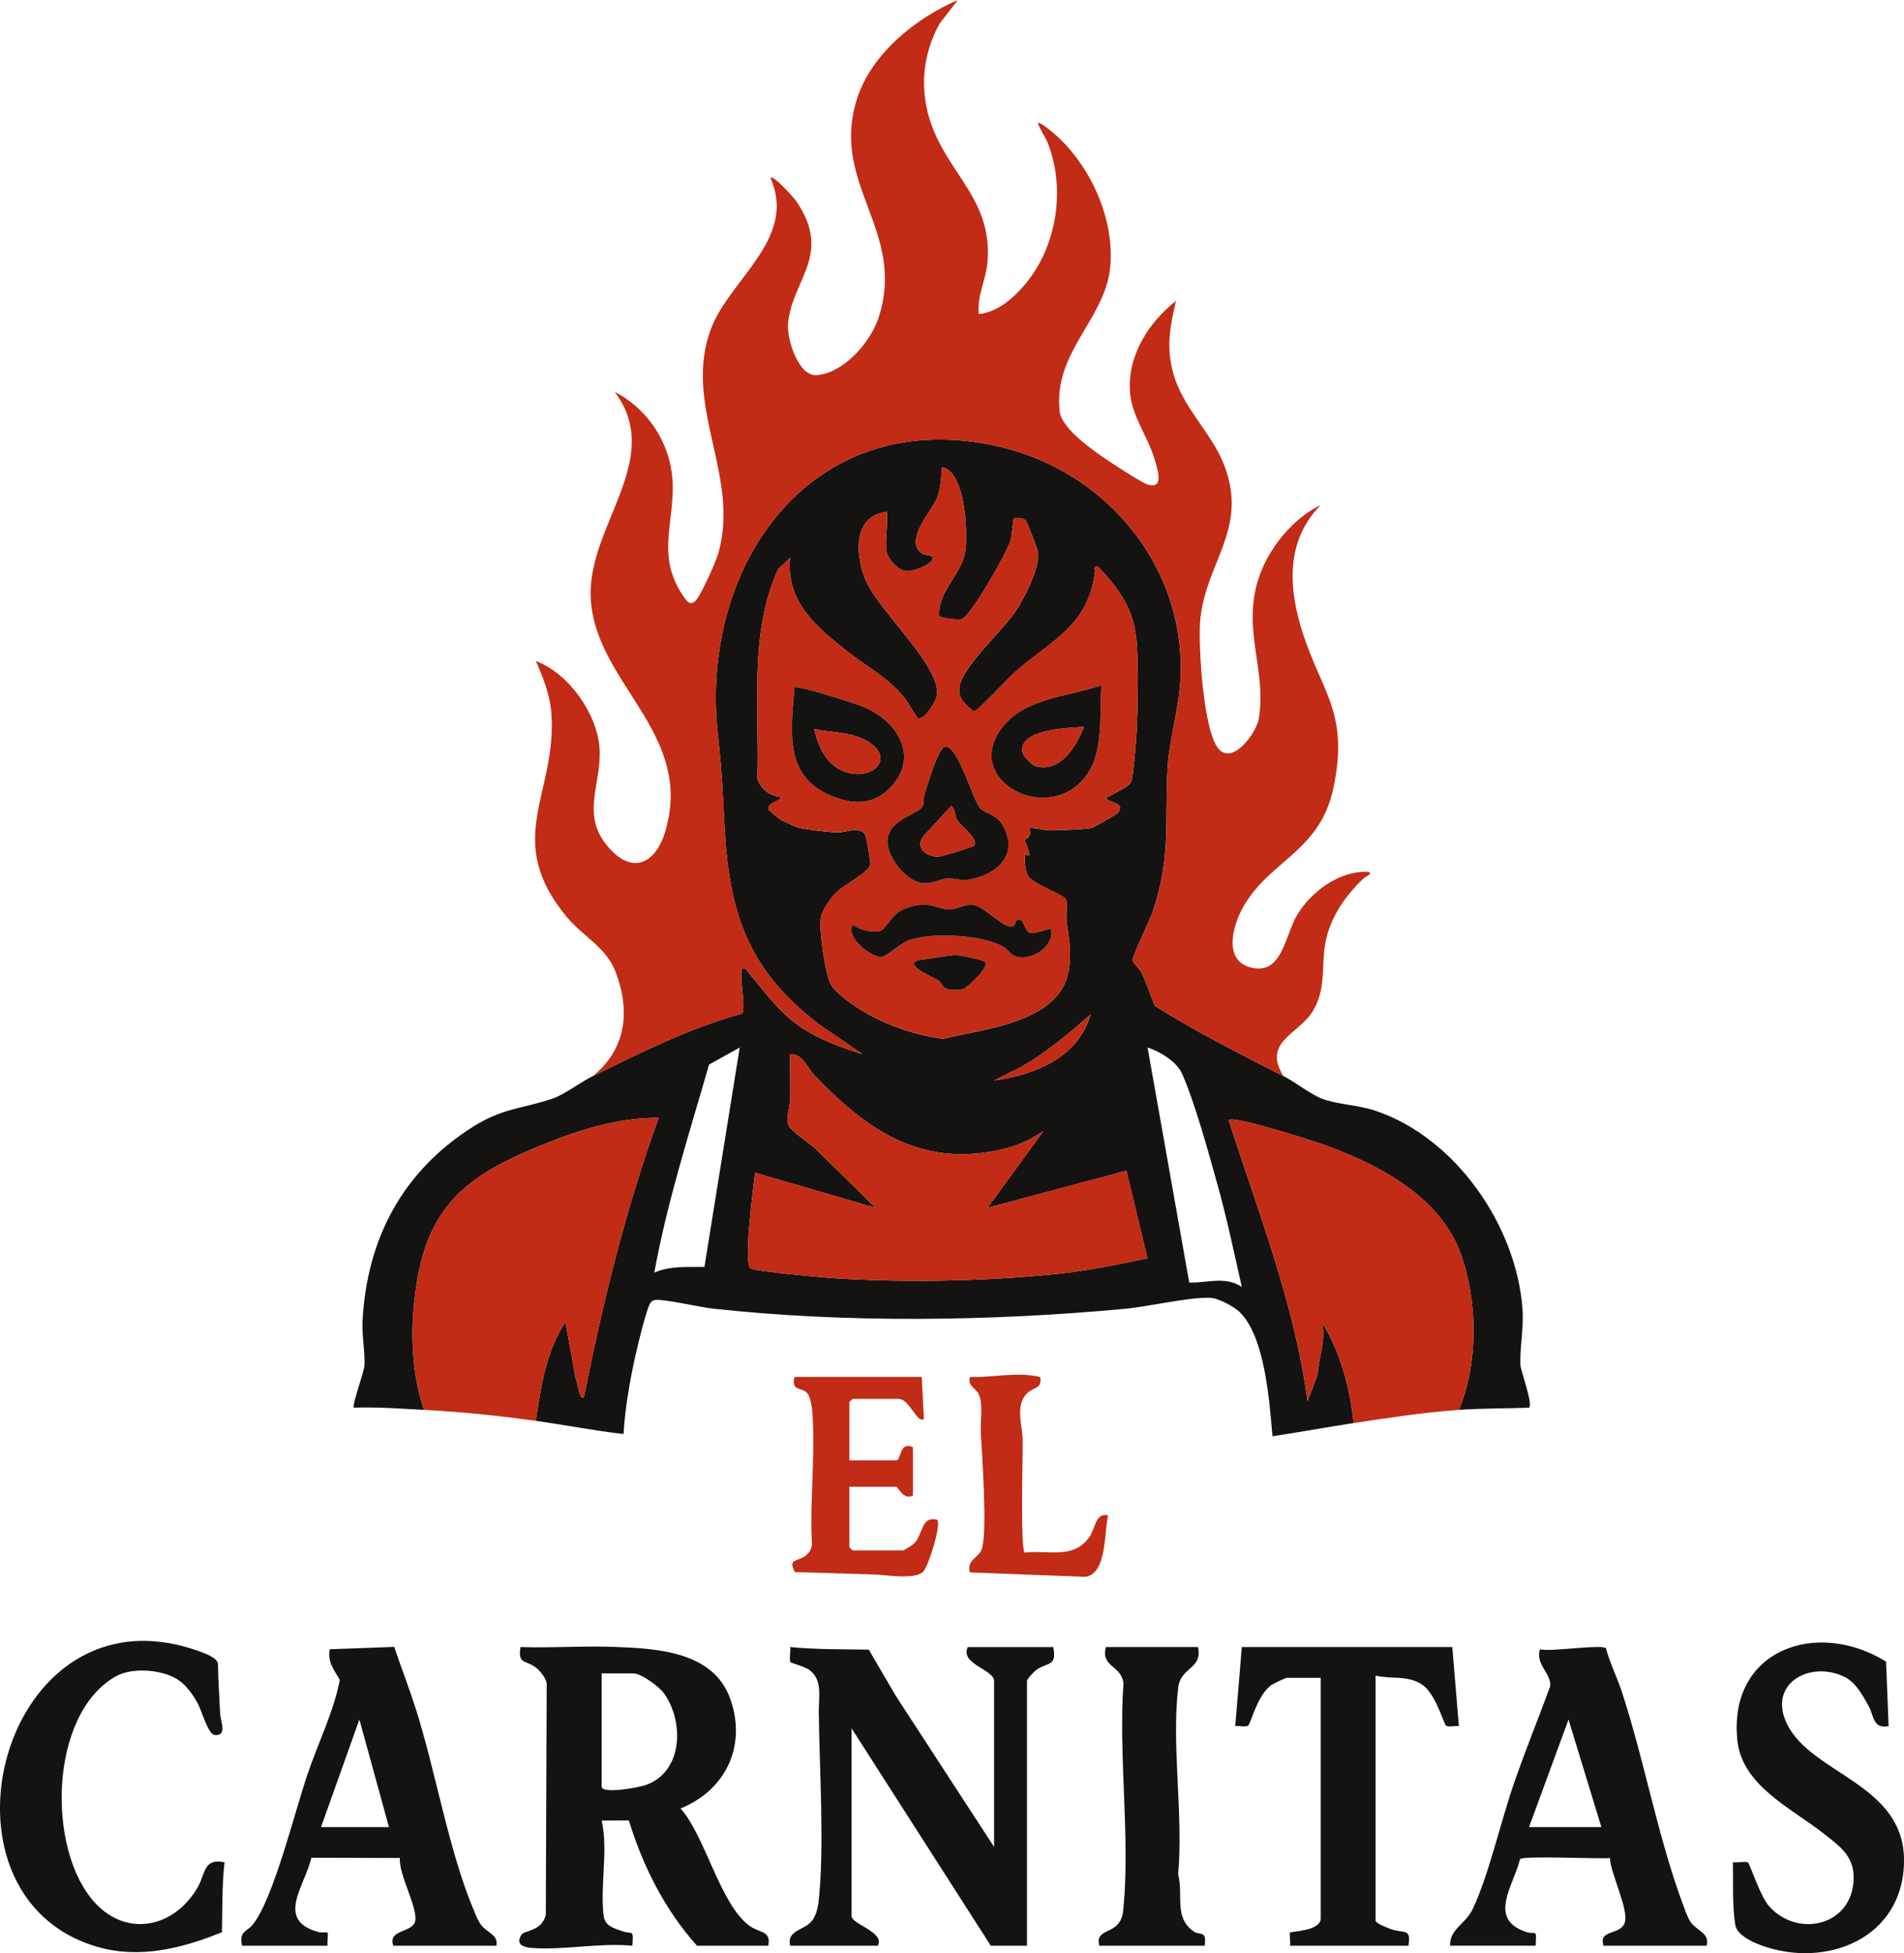 <svg width="195" height="200" viewBox="0 0 195 200" fill="none" xmlns="http://www.w3.org/2000/svg">
<g clip-path="url(#clip0_3_37)">
<path d="M131.449 110.194C132.644 110.803 134.202 112.042 135.334 112.488C136.899 113.104 139.023 113.131 140.828 113.731C149.068 116.47 155.353 125.555 155.933 134.135C156.058 135.985 155.641 138.099 155.713 139.75C155.742 140.429 157.022 143.719 156.597 144.151C154.237 144.239 151.758 144.209 149.412 144.376C151.408 139.602 151.357 133.206 149.585 128.348C147.519 122.681 141.555 119.47 136.218 117.449C134.95 116.967 126.354 114.203 125.836 114.694C128.878 124.161 132.592 133.552 133.919 143.476L134.938 140.791C135.037 138.952 135.85 137.263 135.374 135.387C137.269 138.398 138.293 142.212 138.632 145.727C135.854 146.146 133.099 146.661 130.324 147.077C130.012 143.609 129.579 136.898 126.963 134.362C126.352 133.768 124.765 132.923 123.916 132.898C121.673 132.828 117.667 133.8 115.166 134.031C101.457 135.302 86.654 135.5 72.982 134.004C71.735 133.867 67.963 133.001 67.123 133.12C66.915 133.15 66.809 133.199 66.661 133.352C66.259 133.766 65.289 137.874 65.094 138.751C64.507 141.371 64.016 144.182 63.861 146.849C60.854 146.508 57.875 145.914 54.879 145.5C55.364 142.064 55.959 138.275 57.913 135.383L58.984 141.275C59.141 141.378 59.359 143.629 59.817 143.026C61.725 133.363 64.112 123.723 67.451 114.467C63.102 114.444 58.86 115.85 54.886 117.509C48.228 120.289 44.221 123.163 42.819 130.611C41.984 135.052 41.959 140.085 43.428 144.376C41.036 144.245 38.643 144.068 36.243 144.149C36.027 143.962 37.271 140.461 37.316 139.939C37.422 138.702 37.051 136.728 37.13 135.259C37.581 126.837 41.223 119.994 48.336 115.449C51.484 113.437 53.449 113.565 56.611 112.492C57.792 112.092 59.498 110.79 60.715 110.194C65.677 107.761 70.626 105.271 75.986 103.789C76.442 103.411 75.705 100.054 75.986 99.177C76.403 99.078 76.421 99.316 76.621 99.55C78.287 101.5 79.605 103.456 81.748 104.986C83.724 106.396 86.029 107.221 88.331 107.945L83.865 104.887C76.556 99.26 74.666 93.514 74.19 84.443C74.014 81.106 73.922 78.753 73.541 75.423C71.495 57.608 83.398 41.241 102.479 45.766C113.434 48.363 121.506 58.152 120.9 69.614C120.75 72.45 119.762 75.798 119.598 78.432C119.248 84.047 119.991 87.564 118.076 93.321C117.793 94.169 115.924 97.987 115.999 98.358C116.041 98.572 116.733 99.24 116.937 99.651C117.478 100.742 117.795 101.909 118.298 103.011C122.555 105.692 126.978 107.918 131.445 110.196L131.449 110.194ZM90.808 56.56C90.579 55.417 90.976 53.627 90.808 52.4C87.41 52.892 87.599 56.492 88.52 59.076C89.712 62.418 96.61 68.29 95.929 71.352C95.817 71.854 94.636 73.896 93.976 73.511C93.868 73.448 92.927 71.804 92.595 71.409C90.796 69.261 88.998 68.449 86.885 66.783C83.706 64.275 80.454 61.671 80.924 57.124L79.704 58.262C76.691 64.835 77.782 72.641 77.569 79.713C77.942 80.903 78.847 81.454 80.025 81.638C79.772 82.151 78.716 82.073 78.689 82.851C78.716 82.981 79.839 83.883 80.037 83.991C80.115 84.034 81.492 84.661 81.575 84.686C82.417 84.951 84.824 85.205 85.762 85.243C86.58 85.275 88.329 84.459 88.681 85.668C88.787 86.028 89.202 88.419 89.126 88.603C88.755 89.494 86.324 90.636 85.52 91.52C85.037 92.048 84.193 93.218 84.083 93.908C83.865 95.287 84.473 99.467 85.075 100.756C85.547 101.768 87.904 103.29 88.935 103.861C91.304 105.177 93.864 105.989 96.54 106.382C100.696 105.348 108.418 104.761 109.429 99.503C109.804 97.555 109.458 96.119 109.235 94.326C109.155 93.674 109.363 92.619 109.188 92.125C109.013 91.63 105.849 90.569 105.302 89.721C104.967 89.206 104.949 88.108 104.954 87.488L105.398 87.605C105.472 87.103 104.987 86.372 104.967 86.01C104.963 85.936 105.771 85.745 105.403 84.787C106.22 84.762 106.929 85.043 107.762 85.032C108.596 85.021 111.104 84.919 111.795 84.785C111.948 84.755 114.413 83.352 114.501 83.224C115.231 82.14 113.78 82.3 113.264 81.753C113.264 81.598 115.552 80.683 115.844 80.069C116.068 79.599 116.374 75.625 116.412 74.791C116.535 72.119 116.603 68.411 116.412 65.775C116.167 62.436 114.678 60.387 112.471 58.028C111.939 57.932 112.188 58.271 112.145 58.595C111.411 64.204 107.583 65.596 103.826 68.93C103.227 69.463 100.081 72.918 99.706 72.852C98.864 72.108 98.085 71.584 98.26 70.343C98.552 68.276 102.681 64.586 104.013 62.596C104.936 61.215 106.471 58.21 106.319 56.564C106.296 56.315 105.192 53.454 105.066 53.303C104.844 53.036 103.957 52.977 103.838 53.09C103.754 53.169 103.618 54.941 103.501 55.339C103.139 56.578 99.448 63.059 98.514 63.389C98.143 63.52 96.246 63.288 96.181 63.07C96.035 60.356 98.655 58.827 98.898 56.126C99.071 54.201 98.844 48.788 96.753 47.911C96.282 47.713 96.45 48.239 96.426 48.473C96.334 49.373 96.313 50.081 95.979 50.953C95.449 52.341 92.449 55.469 94.499 56.693C94.881 56.92 95.709 56.778 95.521 57.239C95.242 57.914 93.48 58.568 92.736 58.476C91.993 58.384 90.945 57.252 90.808 56.569V56.56ZM101.81 110.641C105.964 110.077 110.419 108.309 111.687 103.899C109.411 105.876 107.1 107.862 104.43 109.333L101.81 110.641ZM72.146 129.734L75.759 107.27L72.62 109.013C70.586 116.077 68.329 123.066 67.009 130.323C68.653 129.594 70.393 129.776 72.144 129.734H72.146ZM127.181 131.782C126.379 128.238 125.633 124.665 124.65 121.166C123.745 117.945 122.366 112.868 121.053 109.926C120.518 108.73 118.765 107.639 117.53 107.273L121.796 131.333C123.687 131.402 125.438 130.642 127.183 131.782H127.181ZM101.136 123.684L106.864 115.82C105.441 116.81 104.006 117.41 102.304 117.772C94.198 119.495 88.742 115.694 83.391 110.086C82.603 109.261 82.277 107.963 80.928 107.945C80.89 109.481 80.973 111.026 80.935 112.564C80.912 113.457 80.407 114.462 80.816 115.364C80.984 115.733 83.128 117.26 83.622 117.725L89.68 123.687L77.335 120.091C77.18 121.483 76.103 129.34 76.875 129.882C77.308 130.186 84.211 130.811 85.306 130.883C92.676 131.371 101.094 131.2 108.429 130.433C111.49 130.114 114.514 129.477 117.516 128.852L115.361 119.886L101.134 123.687L101.136 123.684Z" fill="#141311"/>
<path d="M60.72 110.194C64.11 107.419 64.568 103.63 63.086 99.615C62.116 96.989 59.736 95.943 58.032 93.883C51.417 85.886 57.114 81.245 56.462 72.967C56.319 71.128 55.62 69.356 54.882 67.694C58.203 68.917 61.133 73.041 61.4 76.565C61.667 80.089 59.568 83.156 61.972 86.336C64.474 89.644 67.121 88.74 68.19 84.958C71.035 74.899 60.778 69.871 60.493 61.053C60.257 53.735 68.082 46.973 62.967 40.141C66.061 41.72 68.266 44.805 68.778 48.262C69.465 52.903 66.928 56.553 69.962 61.017C70.292 61.503 70.642 62.067 71.206 61.55C71.769 61.033 73.339 57.475 73.579 56.623C75.833 48.673 69.847 41.441 72.838 33.617C74.776 28.546 81.669 24.409 78.905 18.22C79.226 17.894 81.332 20.28 81.561 20.617C85.316 26.156 81.061 28.663 80.704 33.174C80.585 34.692 81.741 38.581 83.676 38.416C86.422 38.18 89.151 35.052 89.97 32.56C92.905 23.635 84.965 18.915 87.772 10.12C89.249 5.489 93.785 1.864 98.101 0L96.235 2.404C94.441 5.649 94.135 9.308 95.411 12.818C97.292 17.995 101.673 20.59 101.13 26.873C100.977 28.65 100.036 30.345 100.236 32.16C102.176 31.983 103.869 30.465 105.066 29.016C108.232 25.178 109.121 19.43 107.367 14.788C107.069 13.997 106.548 13.376 106.299 12.6C106.456 12.44 107.545 13.333 107.751 13.504C111.604 16.706 114.252 22.466 113.684 27.53C113.1 32.738 107.81 36.172 108.537 42.176C108.755 43.969 112.224 46.332 113.726 47.324C114.436 47.794 116.899 49.409 117.514 49.606C119.355 50.196 118.491 47.85 118.201 46.89C117.505 44.58 115.925 42.682 115.731 40.144C115.451 36.426 117.629 33.028 120.44 30.813C119.867 33.296 119.454 35.286 120.058 37.832C120.988 41.749 124.089 44.189 125.422 47.751C127.874 54.297 123.35 57.686 122.903 63.749C122.73 66.113 123.233 75.252 124.922 76.81C126.422 78.198 128.689 74.969 128.921 73.597C129.828 68.245 126.725 63.805 129.421 57.907C130.546 55.447 132.794 52.865 135.262 51.727C131.88 55.13 131.898 59.654 133.183 64.039C135.163 70.806 138.275 72.731 136.544 80.779C135.158 87.225 130.005 88.106 127.311 92.896C126.262 94.758 125.247 98.322 128.072 99.067C131.321 99.924 131.584 95.815 132.839 93.708C134.233 91.365 137.033 89.262 139.865 89.271C140.961 89.273 139.757 89.844 139.649 89.948C137.754 91.756 136.207 93.966 135.733 96.606C135.295 99.035 135.859 101.289 134.411 103.603C132.962 105.917 129.253 106.719 131.449 110.194C126.981 107.918 122.56 105.689 118.302 103.009C117.799 101.907 117.483 100.738 116.942 99.649C116.737 99.238 116.046 98.57 116.003 98.356C115.929 97.985 117.797 94.167 118.08 93.319C119.998 87.562 119.254 84.047 119.602 78.429C119.766 75.796 120.754 72.448 120.905 69.612C121.513 58.152 113.439 48.361 102.484 45.763C83.402 41.239 71.5 57.605 73.545 75.421C73.927 78.751 74.019 81.103 74.194 84.441C74.672 93.51 76.561 99.256 83.87 104.884L88.335 107.943C86.034 107.219 83.726 106.393 81.752 104.983C79.61 103.454 78.292 101.5 76.626 99.548C76.426 99.314 76.408 99.076 75.99 99.175C75.71 100.052 76.448 103.409 75.99 103.787C70.631 105.269 65.682 107.761 60.72 110.192V110.194Z" fill="#C22B15"/>
<path d="M43.43 144.376C41.964 140.085 41.989 135.052 42.822 130.611C44.223 123.16 48.231 120.286 54.888 117.509C58.863 115.85 63.104 114.446 67.454 114.467C64.115 123.723 61.728 133.363 59.819 143.026C59.361 143.629 59.143 141.378 58.986 141.275L57.915 135.383C55.959 138.275 55.367 142.064 54.882 145.5C50.928 144.954 47.427 144.592 43.43 144.376Z" fill="#C22B15"/>
<path d="M149.412 144.376C145.79 144.63 142.216 145.185 138.634 145.725C138.295 142.21 137.271 138.396 135.376 135.385C135.852 137.263 135.039 138.949 134.941 140.789L133.921 143.474C132.594 133.55 128.88 124.159 125.838 114.691C126.356 114.199 134.954 116.965 136.22 117.446C141.558 119.468 147.521 122.679 149.587 128.346C151.359 133.206 151.41 139.599 149.414 144.373L149.412 144.376Z" fill="#C22B15"/>
<path d="M71.385 199.247C68.093 195.59 65.85 191.106 64.4 186.415L61.618 186.431C62.321 189.489 61.422 193.209 61.831 196.222C61.964 197.205 62.819 197.441 63.683 197.742C64.804 198.136 64.889 197.466 64.763 199.247C61.404 198.927 57.841 199.708 54.536 199.481C53.685 199.422 52.724 199.163 53.415 198.111C53.712 197.659 55.465 197.794 55.899 196.103L55.991 172.385C55.894 171.777 55.266 171.035 54.772 170.682C53.797 169.992 53.016 170.419 53.31 168.661C56.559 168.771 59.842 168.521 63.088 168.652C67.429 168.825 73.109 169.155 74.805 174.008C76.5 178.861 74.266 183.343 69.703 185.189C72.256 188.077 73.761 195.041 76.776 197.22C77.769 197.938 79.001 197.697 78.683 199.247H71.385ZM61.618 171.361V182.943C61.618 183.764 65.498 183.028 66.171 182.781C69.984 181.387 70.063 176.275 68.004 173.401C67.507 172.711 65.671 171.361 64.876 171.361H61.62H61.618Z" fill="#141311"/>
<path d="M80.928 199.247C80.546 197.621 82.385 197.708 83.18 196.667C83.546 196.186 83.753 195.428 83.822 194.837C84.469 189.372 83.912 181 83.858 175.308C83.845 173.797 84.262 172.054 82.935 171.038C82.437 170.655 81.025 170.293 80.953 170.212C80.807 170.044 80.993 169.011 80.926 168.663C83.605 168.924 86.283 168.881 88.975 168.926L91.735 173.646L101.81 189.129V172.151C101.81 170.934 98.303 170.435 99.115 168.665H107.873C108.27 170.752 107.242 170.161 106.09 171.04C105.858 171.215 105.178 171.946 105.178 172.151V199.249H101.473L87.215 176.986V196.213C87.215 197.052 90.641 197.841 89.909 199.249H80.928V199.247Z" fill="#141311"/>
<path d="M148.514 199.247C148.442 197.526 150.11 197.061 150.867 195.419C152.506 191.873 153.687 186.59 155.021 182.713C156.177 179.351 157.531 176.05 158.753 172.713C158.951 171.404 157.208 170.455 157.718 168.888C158.697 169.196 164.149 168.323 164.481 168.798C164.874 170.316 165.604 171.728 166.091 173.21C168.392 180.204 169.771 188.03 172.306 194.87C172.515 195.433 172.802 196.292 173.11 196.764C173.757 197.756 175.142 197.922 174.785 199.247H164.232C163.688 197.576 165.812 198.194 166.362 196.993C166.94 195.734 164.923 191.835 164.885 190.272C163.724 190.377 155.939 190.004 155.674 190.382C155.026 193.076 152.295 196.521 156.319 197.843C157.309 198.169 157.385 197.382 157.271 199.244H148.514V199.247ZM164.007 187.103L160.641 176.084L156.597 187.103H164.007Z" fill="#141311"/>
<path d="M24.794 199.247C24.445 197.758 25.281 197.805 25.838 197.144C27.98 194.596 30.245 185.309 31.525 181.589C32.614 178.423 34.168 175.283 34.803 172.036C34.208 170.966 33.517 170.228 33.773 168.885L40.372 168.647C41.09 170.772 41.908 172.868 42.59 175.011C44.636 181.445 46.006 189.766 48.588 195.765C48.801 196.262 48.927 196.658 49.268 197.108C49.883 197.924 51.056 198.127 50.838 199.247H40.284C39.656 197.531 42.364 197.954 42.536 196.649C42.727 195.188 40.834 191.972 40.949 190.263L31.889 190.238C31.227 193.134 28.173 196.618 32.598 197.843C32.861 197.915 33.51 197.864 33.548 197.9C33.625 197.974 33.499 198.966 33.548 199.247H24.791H24.794ZM39.837 187.103L36.806 176.082L32.877 187.103H39.837Z" fill="#141311"/>
<path d="M11.847 171.667C4.996 175.56 4.762 189.503 9.743 194.866C13.113 198.496 17.947 197.29 20.258 193.245C21.064 191.835 20.824 190.26 22.995 190.701C22.726 193.083 22.782 195.466 22.732 197.861C18.675 199.517 14.303 200.618 9.97 199.361C-8.099 194.119 0.189 161.786 20.422 169.104C20.988 169.308 22.211 169.745 22.321 170.349C22.342 172.079 22.472 173.792 22.546 175.519C22.575 176.203 23.312 177.816 21.987 177.672C21.306 177.597 20.648 175.157 20.258 174.44C19.775 173.559 19.061 172.538 18.21 171.993C16.575 170.948 13.524 170.714 11.844 171.67L11.847 171.667Z" fill="#141311"/>
<path d="M193.421 176.759C191.789 177.085 191.933 175.661 191.36 174.663C190.7 173.509 190.033 172.216 188.76 171.645C185.224 170.057 181.054 172.477 183.003 176.511C185.518 181.719 195.056 182.637 195.002 190.578C194.948 198.518 186.986 201.648 180.338 199.195C179.433 198.862 177.881 198.143 177.717 197.097C177.396 195.053 177.52 192.768 177.479 190.699C177.827 190.766 178.86 190.58 179.029 190.726C179.217 190.89 180.266 194.162 181.184 195.199C184.094 198.482 189.721 197.245 189.845 192.388C189.905 190.018 188.349 189.003 186.667 187.683C183.481 185.18 178.4 182.835 177.933 178.216C176.983 168.861 186.137 165.773 193.163 170.158L193.424 176.756L193.421 176.759Z" fill="#141311"/>
<path d="M148.738 168.663L149.412 176.759C149.051 176.702 148.368 176.882 148.101 176.72C147.892 176.594 147.03 173.437 145.671 172.522C144.169 171.508 142.548 171.987 140.88 171.586V196.661C140.88 196.969 142.164 197.445 142.463 197.549C143.823 198.028 144.54 197.4 144.248 199.247H132.123C132.172 198.963 132.046 197.974 132.123 197.897C132.253 197.769 135.266 197.76 135.266 196.436V171.811H131.786C131.687 171.811 130.445 172.394 130.25 172.522C128.802 173.473 128.079 176.563 127.82 176.72C127.562 176.878 126.871 176.702 126.509 176.759L127.183 168.663H148.738Z" fill="#141311"/>
<path d="M122.692 168.663C123.191 170.95 120.925 170.653 120.667 172.819C119.964 178.69 121.21 185.929 120.662 191.947C121.224 194.077 120.179 196.427 122.315 197.823C122.885 198.196 123.624 197.639 123.366 199.247H112.588C112.166 197.74 113.737 197.954 114.51 197.011C114.948 196.478 115.004 195.979 115.067 195.32C115.743 188.052 114.539 179.747 115.062 172.369C114.842 170.5 112.716 170.75 113.261 168.663H122.692Z" fill="#141311"/>
<path d="M94.4 141.003L94.623 145.275C93.998 145.909 93.136 143.251 92.043 143.251H87.327C87.303 143.251 86.99 143.564 86.99 143.589V149.548H91.818C92.283 149.548 92.11 147.542 93.502 148.199V153.146C92.539 153.657 91.924 152.247 91.818 152.247H86.99V158.431C86.99 158.456 87.303 158.768 87.327 158.768H92.492C92.568 158.768 93.455 158.219 93.599 158.078C94.571 157.124 94.288 155.228 95.972 155.62C96.446 156.085 95.117 160.232 94.602 160.882C93.857 161.822 90.691 161.264 89.582 161.233C86.853 161.156 84.134 161.057 81.411 160.985C80.602 159.506 81.828 159.962 82.617 159.222C82.915 158.941 83.108 158.606 83.16 158.192C82.902 153.755 83.548 148.86 83.182 144.479C83.142 143.998 82.996 143.116 82.733 142.739C82.201 141.976 80.959 142.565 81.377 141.003H94.4Z" fill="#C22B15"/>
<path d="M106.525 141.005C106.793 142.228 105.757 142.068 105.171 142.685C103.932 143.984 104.713 145.939 104.738 147.403C104.763 148.867 104.473 158.676 104.956 158.995C107.295 158.698 109.914 159.733 111.562 157.405C112.215 156.481 112.166 154.898 113.484 155.172C113.082 156.929 113.365 161.21 111.131 161.471L99.338 161.017C98.956 159.794 100.205 159.483 100.517 158.712C101.168 157.108 100.573 148.961 100.452 146.748C100.389 145.572 100.723 143.701 100.209 142.718C99.917 142.158 99.077 141.925 99.338 141.005C101.765 141.083 104.107 140.44 106.525 141.005Z" fill="#C22B15"/>
<path d="M90.808 56.56C90.945 57.243 91.973 58.37 92.736 58.467C93.5 58.563 95.242 57.904 95.521 57.23C95.712 56.769 94.883 56.911 94.499 56.683C92.449 55.462 95.449 52.332 95.979 50.944C96.313 50.072 96.334 49.364 96.426 48.464C96.45 48.23 96.282 47.704 96.753 47.902C98.844 48.779 99.071 54.192 98.898 56.117C98.657 58.82 96.037 60.349 96.181 63.061C96.246 63.279 98.145 63.511 98.514 63.38C99.448 63.052 103.139 56.571 103.501 55.33C103.618 54.932 103.754 53.16 103.838 53.081C103.957 52.968 104.843 53.027 105.066 53.294C105.189 53.445 106.294 56.303 106.319 56.555C106.471 58.201 104.936 61.208 104.013 62.587C102.683 64.577 98.552 68.267 98.26 70.334C98.085 71.577 98.864 72.099 99.706 72.843C100.081 72.909 103.225 69.454 103.826 68.921C107.583 65.587 111.411 64.195 112.145 58.586C112.188 58.262 111.937 57.925 112.471 58.019C114.678 60.378 116.167 62.427 116.412 65.766C116.605 68.4 116.537 72.11 116.412 74.782C116.374 75.614 116.068 79.59 115.844 80.06C115.552 80.671 113.264 81.589 113.264 81.744C113.78 82.291 115.233 82.129 114.501 83.215C114.413 83.345 111.948 84.746 111.795 84.775C111.101 84.908 108.618 85.009 107.762 85.023C106.907 85.036 106.218 84.755 105.403 84.778C105.771 85.736 104.963 85.927 104.967 86.001C104.989 86.363 105.474 87.094 105.398 87.596L104.954 87.479C104.951 88.099 104.969 89.197 105.302 89.712C105.849 90.559 109.006 91.605 109.188 92.116C109.37 92.626 109.155 93.665 109.235 94.317C109.458 96.112 109.804 97.546 109.429 99.494C108.418 104.754 100.696 105.341 96.54 106.373C93.864 105.98 91.304 105.168 88.935 103.852C87.904 103.281 85.549 101.759 85.075 100.747C84.473 99.456 83.865 95.278 84.083 93.899C84.193 93.211 85.037 92.041 85.52 91.511C86.324 90.627 88.755 89.487 89.126 88.594C89.202 88.41 88.787 86.019 88.681 85.659C88.329 84.45 86.58 85.268 85.762 85.234C84.824 85.196 82.419 84.944 81.575 84.677C81.489 84.65 80.115 84.022 80.037 83.982C79.837 83.876 78.716 82.972 78.689 82.842C78.719 82.064 79.772 82.144 80.025 81.629C78.844 81.443 77.939 80.894 77.569 79.704C77.782 72.632 76.691 64.829 79.704 58.253L80.924 57.115C80.452 61.664 83.706 64.266 86.885 66.774C88.998 68.44 90.794 69.252 92.595 71.4C92.927 71.795 93.866 73.439 93.976 73.502C94.636 73.885 95.817 71.845 95.929 71.343C96.61 68.281 89.712 62.409 88.52 59.067C87.597 56.483 87.41 52.883 90.808 52.391C90.976 53.618 90.579 55.408 90.808 56.551V56.56ZM112.81 70.165C109.651 71.31 105.474 71.42 103.07 74.013C97.995 79.482 106.92 84.623 111.023 79.729C113.138 77.206 112.563 73.277 112.812 70.167L112.81 70.165ZM81.377 70.39C81.038 74.739 80.243 79.419 85.041 81.45C87.154 82.345 89.24 82.529 91.007 80.822C94.218 77.723 92.119 74.042 88.625 72.463C87.938 72.153 81.642 70.118 81.379 70.39H81.377ZM96.783 76.473C96.064 76.621 94.959 80.514 94.681 81.355C94.566 81.701 94.681 82.133 94.506 82.529C94.129 83.386 91.185 83.788 90.904 85.895C90.684 87.537 92.678 90.139 94.301 90.389C95.586 90.587 96.109 90.022 97.007 89.959C97.905 89.896 98.296 90.278 99.52 90.017C102.308 89.426 104.356 87.366 102.674 84.477C101.987 83.294 100.862 83.318 100.366 82.74C99.609 81.861 98.065 76.205 96.783 76.471V76.473ZM104.091 94.277C104.008 94.329 103.977 94.702 103.838 94.796C102.984 95.372 100.901 92.808 99.654 92.66C98.734 92.55 98.083 93.123 97.207 93.123C96.331 93.123 95.611 92.604 94.51 92.642C93.736 92.669 92.741 92.957 92.079 93.366C91.378 93.802 90.594 95.19 90.204 95.311C89.344 95.579 88.046 95.21 87.325 94.681C86.609 96.047 89.173 98.001 90.291 98.01C90.648 98.014 92.321 96.559 92.999 96.312C95.382 95.442 100.539 95.678 102.784 96.964C103.189 97.196 103.472 97.702 103.889 97.884C105.439 98.561 108.025 97.011 107.648 95.129C107.558 95.023 105.986 95.646 105.558 95.543C104.796 95.358 104.931 93.751 104.094 94.277H104.091ZM100.903 98.511C100.77 98.325 98.323 97.798 97.881 97.807C97.039 97.825 95.505 98.151 94.501 98.264C91.91 98.554 95.709 100.146 96.037 100.346C96.41 100.573 96.493 100.985 96.785 101.178C97.14 101.412 98.422 101.439 98.783 101.221C99.219 100.958 101.303 99.069 100.905 98.511H100.903Z" fill="#C22B15"/>
<path d="M101.136 123.684L115.363 119.884L117.519 128.85C114.514 129.475 111.492 130.112 108.432 130.431C101.094 131.198 92.678 131.369 85.309 130.881C84.213 130.809 77.311 130.186 76.877 129.88C76.105 129.338 77.183 121.478 77.338 120.089L89.683 123.684L83.625 117.723C83.131 117.257 80.986 115.73 80.818 115.362C80.409 114.46 80.915 113.455 80.937 112.562C80.973 111.026 80.89 109.479 80.93 107.943C82.28 107.961 82.605 109.258 83.393 110.084C88.744 115.69 94.198 119.493 102.306 117.77C104.006 117.408 105.443 116.808 106.867 115.818L101.139 123.682L101.136 123.684Z" fill="#C22B15"/>
<path d="M101.81 110.641L104.43 109.333C107.1 107.862 109.411 105.876 111.687 103.899C110.419 108.309 105.964 110.077 101.81 110.641Z" fill="#C22B15"/>
<path d="M96.783 76.473C98.065 76.208 99.609 81.863 100.366 82.743C100.862 83.321 101.987 83.296 102.674 84.479C104.356 87.371 102.308 89.428 99.52 90.02C98.298 90.278 97.905 89.898 97.007 89.961C96.109 90.024 95.586 90.587 94.301 90.391C92.678 90.141 90.684 87.539 90.904 85.898C91.187 83.791 94.131 83.388 94.506 82.531C94.681 82.135 94.564 81.704 94.681 81.357C94.959 80.516 96.064 76.626 96.783 76.475V76.473ZM99.785 86.575C100.258 85.9 98.316 84.495 98.02 83.968C97.753 83.492 97.869 82.902 97.427 82.536L94.623 85.569C93.639 86.768 94.82 87.724 96.08 87.726C96.414 87.726 99.67 86.734 99.782 86.577L99.785 86.575Z" fill="#141311"/>
<path d="M81.377 70.39C81.642 70.12 87.936 72.153 88.623 72.463C92.119 74.042 94.216 77.723 91.005 80.822C89.238 82.529 87.152 82.342 85.039 81.45C80.241 79.419 81.036 74.739 81.375 70.39H81.377ZM83.398 74.663C83.719 76.253 84.543 78.081 86.077 78.837C88.971 80.26 91.894 77.816 88.942 75.967C87.325 74.957 85.214 75.038 83.398 74.663Z" fill="#141311"/>
<path d="M112.81 70.165C112.561 73.275 113.136 77.204 111.021 79.727C106.918 84.62 97.993 79.48 103.067 74.01C105.472 71.418 109.651 71.308 112.808 70.163L112.81 70.165ZM111.014 74.438C109.469 74.528 104.004 74.676 104.772 77.202C104.852 77.465 105.746 78.36 106.007 78.439C108.569 79.205 110.239 76.421 111.012 74.438H111.014Z" fill="#141311"/>
<path d="M104.091 94.277C104.929 93.751 104.794 95.359 105.555 95.543C105.984 95.646 107.556 95.023 107.646 95.129C108.023 97.011 105.439 98.561 103.887 97.884C103.469 97.702 103.186 97.196 102.782 96.964C100.537 95.678 95.379 95.442 92.997 96.312C92.319 96.559 90.646 98.014 90.289 98.01C89.173 97.999 86.607 96.047 87.323 94.682C88.046 95.21 89.341 95.579 90.201 95.311C90.592 95.19 91.374 93.802 92.076 93.366C92.736 92.957 93.733 92.669 94.508 92.642C95.608 92.604 96.298 93.123 97.205 93.123C98.112 93.123 98.734 92.55 99.652 92.66C100.898 92.808 102.982 95.372 103.835 94.796C103.975 94.702 104.006 94.329 104.089 94.277H104.091Z" fill="#141311"/>
<path d="M100.903 98.511C101.303 99.069 99.217 100.958 98.781 101.221C98.419 101.439 97.14 101.412 96.783 101.178C96.491 100.987 96.408 100.573 96.035 100.346C95.707 100.146 91.91 98.554 94.499 98.264C95.503 98.151 97.039 97.825 97.878 97.807C98.321 97.798 100.766 98.325 100.901 98.511H100.903Z" fill="#141311"/>
<path d="M99.785 86.575C99.672 86.734 96.417 87.726 96.082 87.724C94.822 87.722 93.639 86.763 94.625 85.567L97.429 82.534C97.872 82.9 97.755 83.489 98.022 83.966C98.316 84.495 100.261 85.898 99.787 86.572L99.785 86.575Z" fill="#C22B15"/>
<path d="M83.398 74.663C85.215 75.038 87.325 74.957 88.942 75.967C91.897 77.816 88.971 80.26 86.077 78.836C84.543 78.081 83.719 76.253 83.398 74.663Z" fill="#C22B15"/>
<path d="M111.014 74.438C110.239 76.419 108.571 79.205 106.009 78.438C105.746 78.36 104.853 77.465 104.774 77.202C104.006 74.678 109.471 74.53 111.016 74.438H111.014Z" fill="#C22B15"/>
</g>
<defs>
<clipPath id="clip0_3_37">
<rect width="195" height="200" fill="white"/>
</clipPath>
</defs>
</svg>
